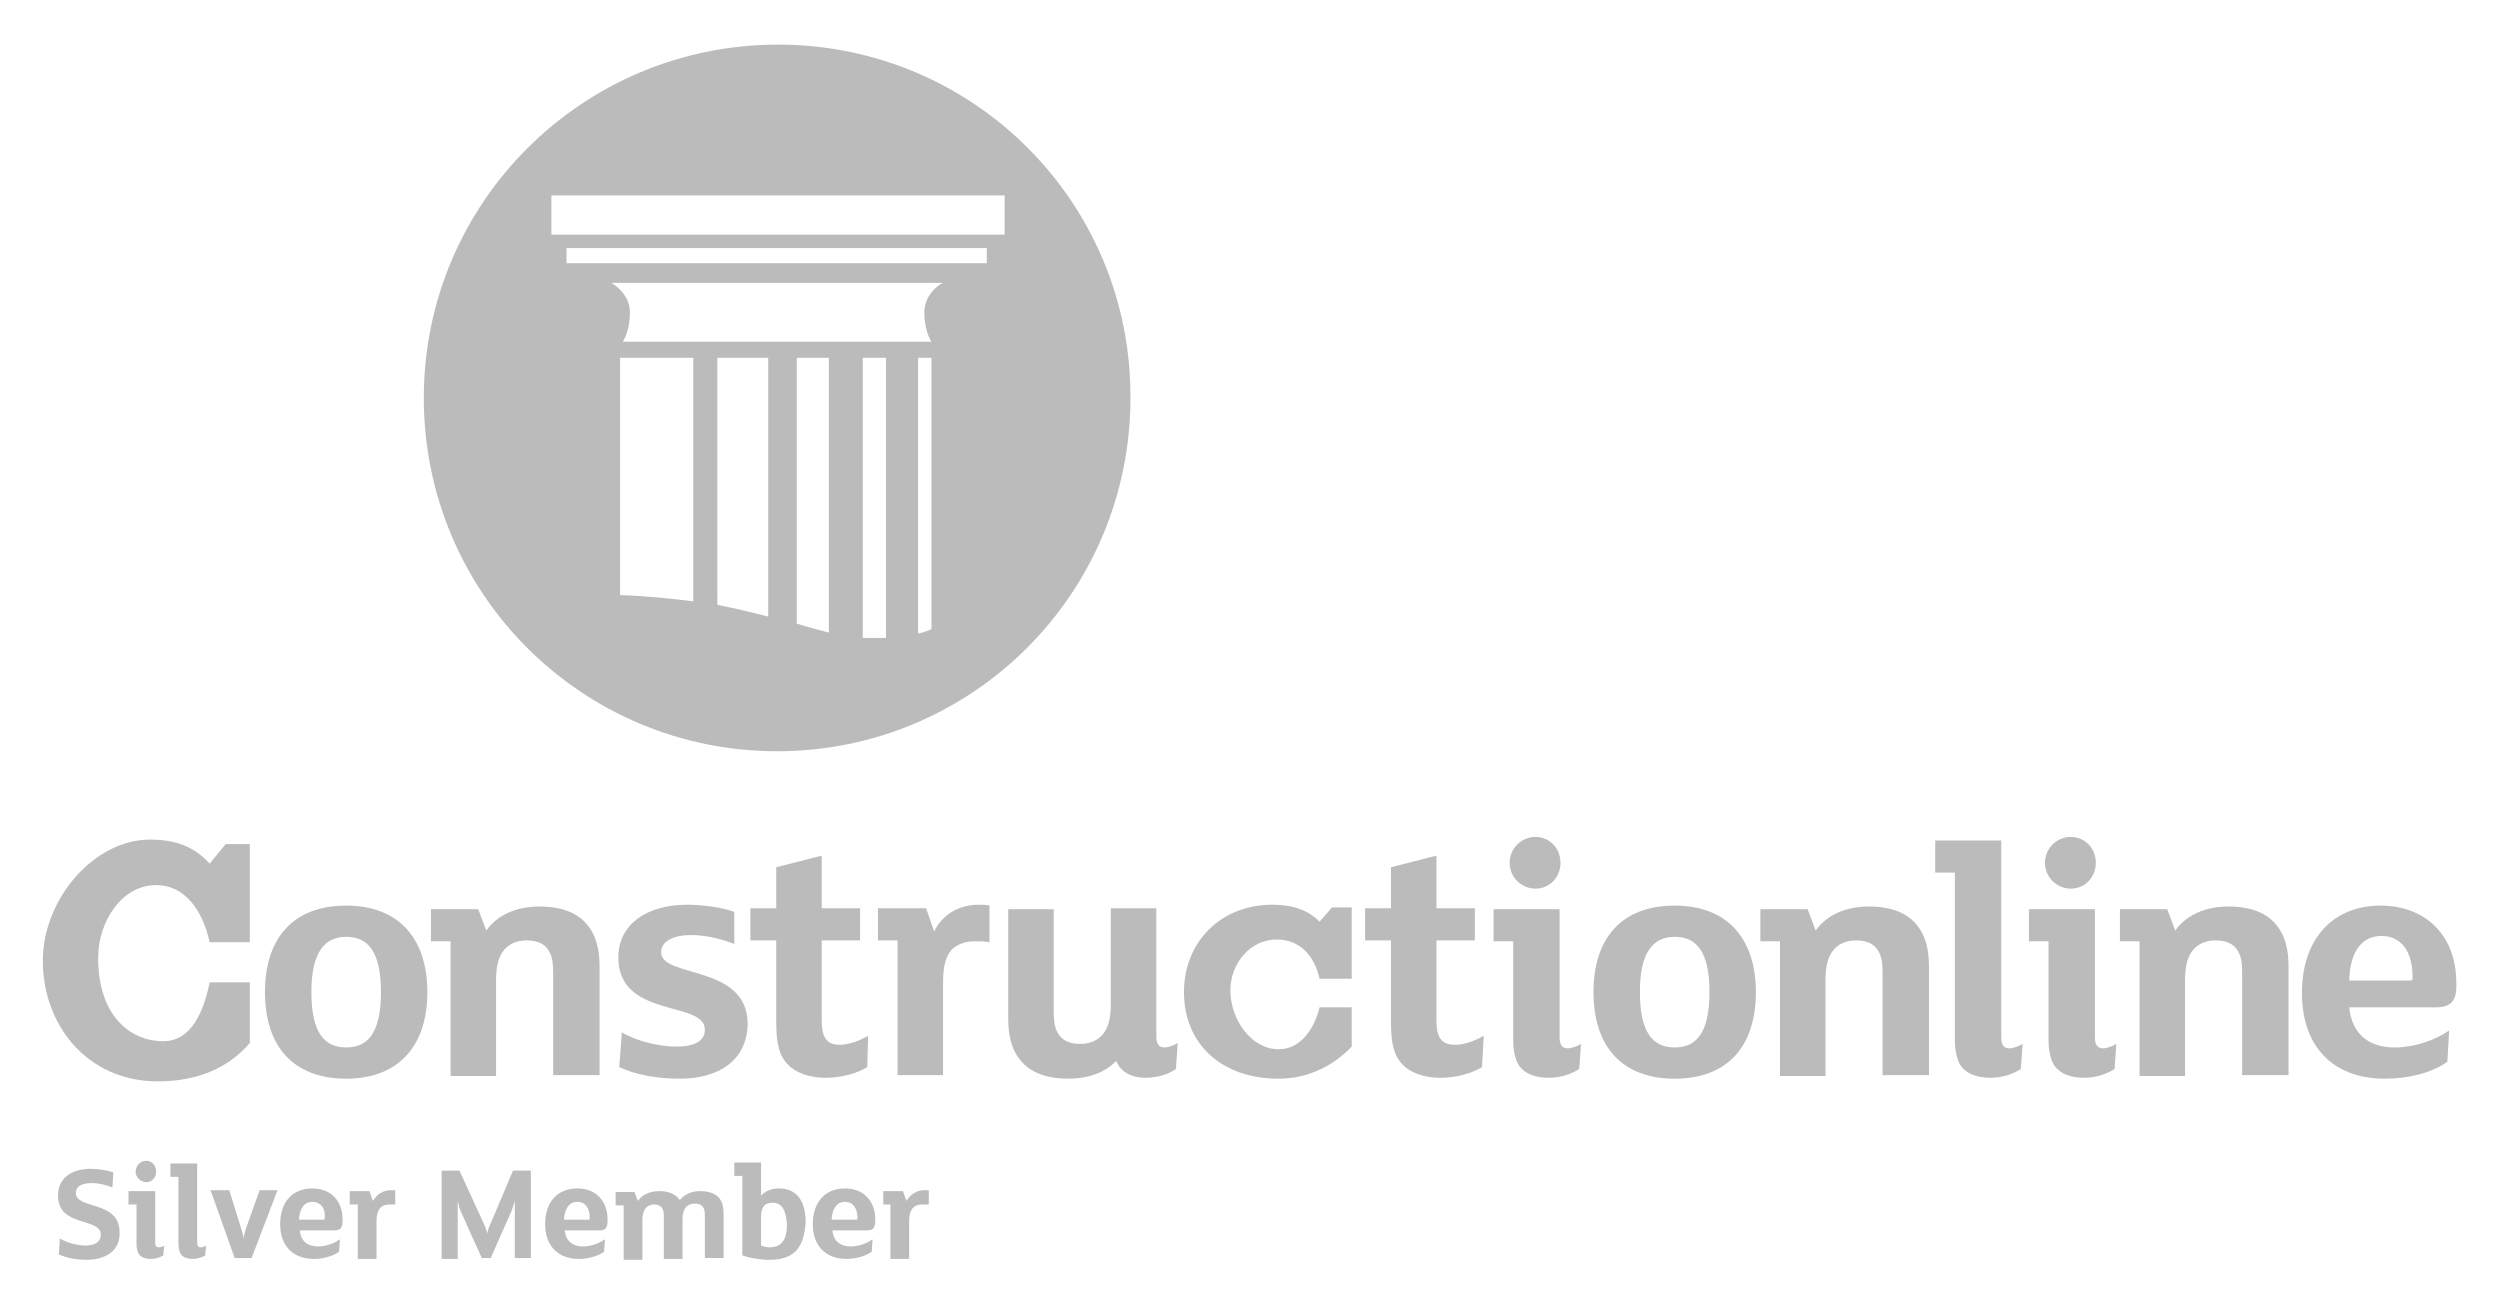 <?xml version="1.0" encoding="utf-8"?>
<!-- Generator: Adobe Illustrator 24.0.1, SVG Export Plug-In . SVG Version: 6.00 Build 0)  -->
<svg version="1.1" id="Layer_1" xmlns="http://www.w3.org/2000/svg" xmlns:xlink="http://www.w3.org/1999/xlink" x="0px" y="0px"
	 viewBox="0 0 280.2 146.1" style="enable-background:new 0 0 280.2 146.1;" xml:space="preserve">
<style type="text/css">
	.st0{fill:#BBBBBB;}
	.st1{fill:none;}
</style>
<g>
	<path class="st0" d="M87.2,5C65.3,5,47.5,22.7,47.5,44.6c0,21.9,17.7,39.6,39.6,39.6c21.9,0,39.6-17.7,39.6-39.6
		C126.8,22.7,109.1,5,87.2,5 M77.7,67.4c-2.4-0.3-5.1-0.6-8.2-0.7V40.1h8.2V67.4z M86.1,69.1c-1.7-0.4-3.5-0.9-5.7-1.3V40.1h5.7
		V69.1z M92.9,70.9c-1.2-0.3-2.3-0.6-3.6-1V40.1h3.6V70.9z M99.2,71.5c-0.3,0-0.7,0-1,0c-0.5,0-1,0-1.5,0V40.1h2.6V71.5z
		 M104.4,70.5c-0.4,0.2-0.9,0.4-1.5,0.5V40.1h1.5V70.5z M103.6,35c0,2.2,0.8,3.3,0.8,3.3H69.8c0,0,0.8-1.1,0.8-3.3
		c0-2.2-2.1-3.3-2.1-3.3h37.2C105.6,31.7,103.6,32.8,103.6,35 M110.6,29.5H63.5v-1.7h47.1V29.5z M112.6,26.3H61.8v-4.4h50.8V26.3z"
		/>
	<path class="st0" d="M28,105.6h-4.5c-0.8-3.6-2.8-6.4-6-6.4c-3.8,0-6.5,4-6.5,8.2c0,6.2,3.4,9.3,7.3,9.3c3.1,0,4.5-3.2,5.2-6.6H28
		v6.8c-2.4,2.8-5.9,4.3-10.3,4.3c-8,0-12.9-6.4-12.9-13.5c0-7,5.8-13.6,12-13.6c2.9,0,5,0.8,6.7,2.7l1.8-2.2H28V105.6z"/>
	<path class="st0" d="M38.8,120.9c-5.9,0-9.1-3.6-9.1-9.7c0-6.1,3.2-9.7,9.1-9.7c5.9,0,9.1,3.7,9.1,9.7
		C47.9,117.3,44.6,120.9,38.8,120.9 M38.8,105c-2.4,0-3.9,1.7-3.9,6.2c0,4.6,1.5,6.2,3.9,6.2c2.4,0,3.9-1.6,3.9-6.2
		C42.7,106.6,41.2,105,38.8,105"/>
	<path class="st0" d="M67.1,120.5H62v-11.4c0-1.2-0.1-2-0.6-2.7c-0.5-0.7-1.3-1-2.4-1c-1.2,0-2.1,0.5-2.6,1.2
		c-0.6,0.8-0.8,1.9-0.8,3.3v10.7h-5.1v-15.1h-2.2v-3.6h5.3l0.9,2.4c1.2-1.7,3.3-2.7,6-2.7c2.2,0,4,0.6,5.1,1.8
		c1.2,1.3,1.6,2.9,1.6,5V120.5z"/>
	<path class="st0" d="M76.2,120.9c-2.4,0-4.9-0.4-6.8-1.3l0.3-3.9c1.6,1,4.2,1.6,6.1,1.6c2,0,3.2-0.6,3.2-1.9c0-3.3-9.7-1.2-9.7-8.1
		c0-3.7,3.2-5.9,7.7-5.9c1.8,0,3.9,0.3,5.3,0.8v3.6c-1.3-0.5-3-1-4.9-1c-1.9,0-3.3,0.7-3.3,1.9c0,3,9.7,1.3,9.7,8.1
		C83.7,118.9,80.5,120.9,76.2,120.9"/>
	<path class="st0" d="M97.2,119.6c-1.1,0.7-2.9,1.2-4.7,1.2c-1.8,0-3.4-0.6-4.2-1.5c-1-1-1.3-2.4-1.3-4.8v-9.1h-2.9v-3.6H87v-4.6
		l5.1-1.3v5.9h4.3v3.6h-4.3v9c0,1.8,0.5,2.7,2,2.7c1.1,0,2.3-0.5,3.2-1L97.2,119.6z"/>
	<path class="st0" d="M110.8,105.6c-0.4-0.1-1-0.1-1.5-0.1c-1.1,0-2,0.3-2.7,1c-0.7,0.9-0.9,2-0.9,3.7v10.3h-5.1v-15.1h-2.2v-3.6
		h5.4l0.9,2.6c0.9-1.9,2.8-3,5-3c0.5,0,0.8,0,1.2,0.1V105.6z"/>
	<path class="st0" d="M131.8,119.8c-0.8,0.6-2.1,1-3.4,1c-1.5,0-2.8-0.6-3.3-1.9c-1.2,1.3-3.1,2-5.4,2c-2.2,0-4-0.6-5.1-1.8
		c-1.2-1.3-1.6-2.9-1.6-5v-12.2h5.1v11.4c0,1.2,0.1,2,0.6,2.7c0.5,0.7,1.3,1,2.4,1c1.2,0,2.1-0.5,2.6-1.2c0.6-0.8,0.8-1.9,0.8-3.3
		v-10.7h5.1v14.4c0,0.8,0.3,1.2,0.9,1.2c0.5,0,1.2-0.3,1.5-0.5L131.8,119.8z"/>
	<path class="st0" d="M151.5,109.7h-3.6c-0.6-2.6-2.2-4.4-4.8-4.4c-3,0-5.2,2.7-5.2,5.7c0,3.2,2.3,6.6,5.4,6.6c2.5,0,4-2.3,4.6-4.7
		h3.6v4.4c-1.9,2-4.7,3.6-8.2,3.6c-6.4,0-10.6-3.9-10.6-9.7c0-5.7,4.2-9.8,9.9-9.8c2.3,0,4,0.6,5.3,1.9l1.4-1.6h2.2V109.7z"/>
	<path class="st0" d="M166.1,119.6c-1.1,0.7-2.9,1.2-4.7,1.2c-1.8,0-3.4-0.6-4.2-1.5c-1-1-1.3-2.4-1.3-4.8v-9.1h-2.9v-3.6h2.9v-4.6
		l5.1-1.3v5.9h4.3v3.6H161v9c0,1.8,0.5,2.7,2.1,2.7c1.1,0,2.3-0.5,3.2-1L166.1,119.6z"/>
	<path class="st0" d="M177,119.8c-0.7,0.5-2,1-3.4,1c-1.6,0-2.7-0.5-3.3-1.3c-0.5-0.7-0.7-1.8-0.7-3v-11h-2.2v-3.6h7.4v14.4
		c0,0.8,0.3,1.2,0.9,1.2c0.5,0,1.2-0.3,1.5-0.5L177,119.8z M172.1,99.6c-1.6,0-2.9-1.3-2.9-2.9c0-1.6,1.3-2.9,2.9-2.9
		c1.6,0,2.8,1.3,2.8,2.9C174.9,98.3,173.7,99.6,172.1,99.6"/>
	<path class="st0" d="M187.7,120.9c-5.9,0-9.1-3.6-9.1-9.7c0-6.1,3.2-9.7,9.1-9.7c5.9,0,9.1,3.7,9.1,9.7
		C196.8,117.3,193.6,120.9,187.7,120.9 M187.7,105c-2.4,0-3.9,1.7-3.9,6.2c0,4.6,1.5,6.2,3.9,6.2c2.4,0,3.9-1.6,3.9-6.2
		C191.6,106.6,190.1,105,187.7,105"/>
	<path class="st0" d="M216.1,120.5H211v-11.4c0-1.2-0.1-2-0.6-2.7c-0.5-0.7-1.3-1-2.4-1c-1.2,0-2.1,0.5-2.6,1.2
		c-0.6,0.8-0.8,1.9-0.8,3.3v10.7h-5.1v-15.1h-2.2v-3.6h5.3l0.9,2.4c1.2-1.7,3.3-2.7,6-2.7c2.2,0,4,0.6,5.1,1.8
		c1.2,1.3,1.6,2.9,1.6,5V120.5z"/>
	<path class="st0" d="M226.5,119.8c-0.7,0.5-2,1-3.4,1c-1.6,0-2.7-0.5-3.3-1.3c-0.5-0.7-0.7-1.8-0.7-3V97.8h-2.2v-3.6h7.4v22.1
		c0,0.8,0.3,1.2,0.9,1.2c0.5,0,1.2-0.3,1.5-0.5L226.5,119.8z"/>
	<path class="st0" d="M237,119.8c-0.7,0.5-2,1-3.4,1c-1.6,0-2.7-0.5-3.3-1.3c-0.5-0.7-0.7-1.8-0.7-3v-11h-2.2v-3.6h7.4v14.4
		c0,0.8,0.3,1.2,0.9,1.2c0.5,0,1.2-0.3,1.5-0.5L237,119.8z M232.1,99.6c-1.6,0-2.9-1.3-2.9-2.9c0-1.6,1.3-2.9,2.9-2.9
		c1.6,0,2.8,1.3,2.8,2.9C234.9,98.3,233.7,99.6,232.1,99.6"/>
	<path class="st0" d="M256.4,120.5h-5.1v-11.4c0-1.2-0.1-2-0.6-2.7c-0.5-0.7-1.3-1-2.4-1c-1.2,0-2.1,0.5-2.6,1.2
		c-0.6,0.8-0.8,1.9-0.8,3.3v10.7h-5.1v-15.1h-2.2v-3.6h5.3l0.9,2.4c1.2-1.7,3.3-2.7,6-2.7c2.2,0,4,0.6,5.1,1.8
		c1.2,1.3,1.6,2.9,1.6,5V120.5z"/>
	<path class="st0" d="M273,112.9h-9.7c0.3,3,2.2,4.5,5.1,4.5c2.2,0,4.5-0.8,6.1-1.9l-0.2,3.5c-1.8,1.3-4.5,1.9-7,1.9
		c-6,0-9.3-3.8-9.3-9.6c0-6.2,3.6-9.8,8.8-9.8c5.1,0,8.5,3.4,8.5,8.6C275.4,112.1,274.8,112.9,273,112.9 M266.9,104.9
		c-2,0-3.5,1.5-3.6,5h6.8c0.3,0,0.3-0.1,0.3-0.4C270.4,106.6,269.1,104.9,266.9,104.9"/>
	<path class="st0" d="M9.7,141.2c-1.1,0-2.2-0.2-3.1-0.6l0.1-1.8c0.8,0.5,2,0.8,2.9,0.8c1,0,1.7-0.4,1.7-1.2c0-2-4.8-0.8-4.8-4.4
		c0-1.8,1.3-3,3.7-3c0.9,0,1.9,0.2,2.5,0.4l-0.1,1.7c-0.7-0.3-1.5-0.5-2.3-0.5c-1.2,0-1.8,0.4-1.8,1.1c0,1.9,4.9,0.8,4.9,4.4
		C13.5,140.2,11.8,141.2,9.7,141.2"/>
	<path class="st0" d="M18.3,140.7c-0.3,0.2-0.8,0.4-1.4,0.4c-0.6,0-1.1-0.2-1.3-0.5c-0.2-0.3-0.3-0.7-0.3-1.2v-4.4h-0.9v-1.5h3v5.8
		c0,0.3,0.1,0.5,0.4,0.5c0.2,0,0.5-0.1,0.6-0.2L18.3,140.7z M16.4,132.5c-0.6,0-1.2-0.5-1.2-1.2c0-0.6,0.5-1.2,1.2-1.2
		c0.6,0,1.1,0.5,1.1,1.2C17.5,132,17,132.5,16.4,132.5"/>
	<path class="st0" d="M23,140.7c-0.3,0.2-0.8,0.4-1.4,0.4c-0.6,0-1.1-0.2-1.3-0.5c-0.2-0.3-0.3-0.7-0.3-1.2v-7.5h-0.9v-1.5h3v8.9
		c0,0.3,0.1,0.5,0.4,0.5c0.2,0,0.5-0.1,0.6-0.2L23,140.7z"/>
	<path class="st0" d="M31.1,133.4l-2.9,7.6h-1.9l-2.7-7.6h2.1l1.3,4.2c0.1,0.4,0.3,0.9,0.3,1.3c0-0.4,0.2-0.9,0.3-1.3l1.5-4.2H31.1z
		"/>
	<path class="st0" d="M37.5,137.9h-3.9c0.1,1.2,0.9,1.8,2,1.8c0.9,0,1.8-0.3,2.5-0.8l-0.1,1.4c-0.7,0.5-1.8,0.8-2.8,0.8
		c-2.4,0-3.8-1.5-3.8-3.9c0-2.5,1.4-4,3.6-4c2.1,0,3.4,1.4,3.4,3.5C38.4,137.6,38.2,137.9,37.5,137.9 M35,134.7
		c-0.8,0-1.4,0.6-1.5,2h2.8c0.1,0,0.1,0,0.1-0.2C36.5,135.4,35.9,134.7,35,134.7"/>
	<path class="st0" d="M44.3,135c-0.2,0-0.4,0-0.6,0c-0.5,0-0.8,0.1-1.1,0.4c-0.3,0.4-0.4,0.8-0.4,1.5v4.2h-2.1v-6.1h-0.9v-1.5h2.2
		l0.4,1.1c0.4-0.7,1.1-1.2,2-1.2c0.2,0,0.3,0,0.5,0V135z"/>
	<path class="st0" d="M59.5,141h-1.8v-6.5c0,0.3-0.3,1-0.4,1.3L55,141h-1l-2.3-5.1c-0.2-0.4-0.3-0.9-0.4-1.3v6.5h-1.8v-9.9h2
		l2.7,5.9c0.2,0.4,0.4,1,0.4,1.2h0c0-0.2,0.2-0.8,0.4-1.2l2.5-5.9h2V141z"/>
	<path class="st0" d="M67.2,137.9h-3.9c0.1,1.2,0.9,1.8,2,1.8c0.9,0,1.8-0.3,2.5-0.8l-0.1,1.4c-0.7,0.5-1.8,0.8-2.8,0.8
		c-2.4,0-3.8-1.5-3.8-3.9c0-2.5,1.4-4,3.6-4c2.1,0,3.4,1.4,3.4,3.5C68.1,137.6,67.9,137.9,67.2,137.9 M64.7,134.7
		c-0.8,0-1.4,0.6-1.5,2H66c0.1,0,0.1,0,0.1-0.2C66.1,135.4,65.6,134.7,64.7,134.7"/>
	<path class="st0" d="M81.1,141H79v-4.6c0-0.5,0-0.8-0.2-1.1c-0.2-0.3-0.5-0.4-1-0.4c-0.4,0-0.8,0.2-1,0.5c-0.2,0.3-0.3,0.7-0.3,1.3
		v4.4h-2.1v-4.6c0-0.5,0-0.8-0.2-1.1c-0.2-0.3-0.5-0.4-0.9-0.4c-0.4,0-0.8,0.2-1,0.5c-0.2,0.3-0.3,0.7-0.3,1.3v4.4h-2.1v-6.1H69
		v-1.5h2.1l0.4,1c0.4-0.6,1.2-1.1,2.4-1.1c1,0,1.8,0.3,2.3,1c0.5-0.6,1.2-1,2.3-1c1,0,1.8,0.3,2.2,0.9c0.3,0.4,0.4,1,0.4,1.8V141z"
		/>
	<path class="st0" d="M89.3,140.1c-0.7,0.8-1.7,1.1-3.1,1.1c-1,0-2.2-0.2-3-0.5v-8.9h-0.9v-1.5h3v3.7c0.5-0.5,1.1-0.8,2-0.8
		c2,0,3,1.4,3,3.8C90.2,138.4,89.9,139.4,89.3,140.1 M86.6,134.8c-0.4,0-0.8,0.1-1,0.4c-0.2,0.3-0.3,0.6-0.3,1.2v3.2
		c0.2,0.1,0.7,0.2,0.9,0.2c0.5,0,1-0.1,1.3-0.4c0.5-0.4,0.7-1.2,0.7-2.2C88.1,135.6,87.6,134.8,86.6,134.8"/>
	<path class="st0" d="M97.2,137.9h-3.9c0.1,1.2,0.9,1.8,2,1.8c0.9,0,1.8-0.3,2.5-0.8l-0.1,1.4c-0.7,0.5-1.8,0.8-2.8,0.8
		c-2.4,0-3.8-1.5-3.8-3.9c0-2.5,1.4-4,3.6-4c2.1,0,3.4,1.4,3.4,3.5C98.1,137.6,97.9,137.9,97.2,137.9 M94.7,134.7
		c-0.8,0-1.4,0.6-1.5,2H96c0.1,0,0.1,0,0.1-0.2C96.1,135.4,95.6,134.7,94.7,134.7"/>
	<path class="st0" d="M104,135c-0.2,0-0.4,0-0.6,0c-0.5,0-0.8,0.1-1.1,0.4c-0.3,0.4-0.4,0.8-0.4,1.5v4.2h-2.1v-6.1H99v-1.5h2.2
		l0.4,1.1c0.4-0.7,1.1-1.2,2-1.2c0.2,0,0.3,0,0.5,0V135z"/>
	<rect x="4.8" y="5" class="st1" width="270.6" height="136.2"/>
</g>
</svg>
